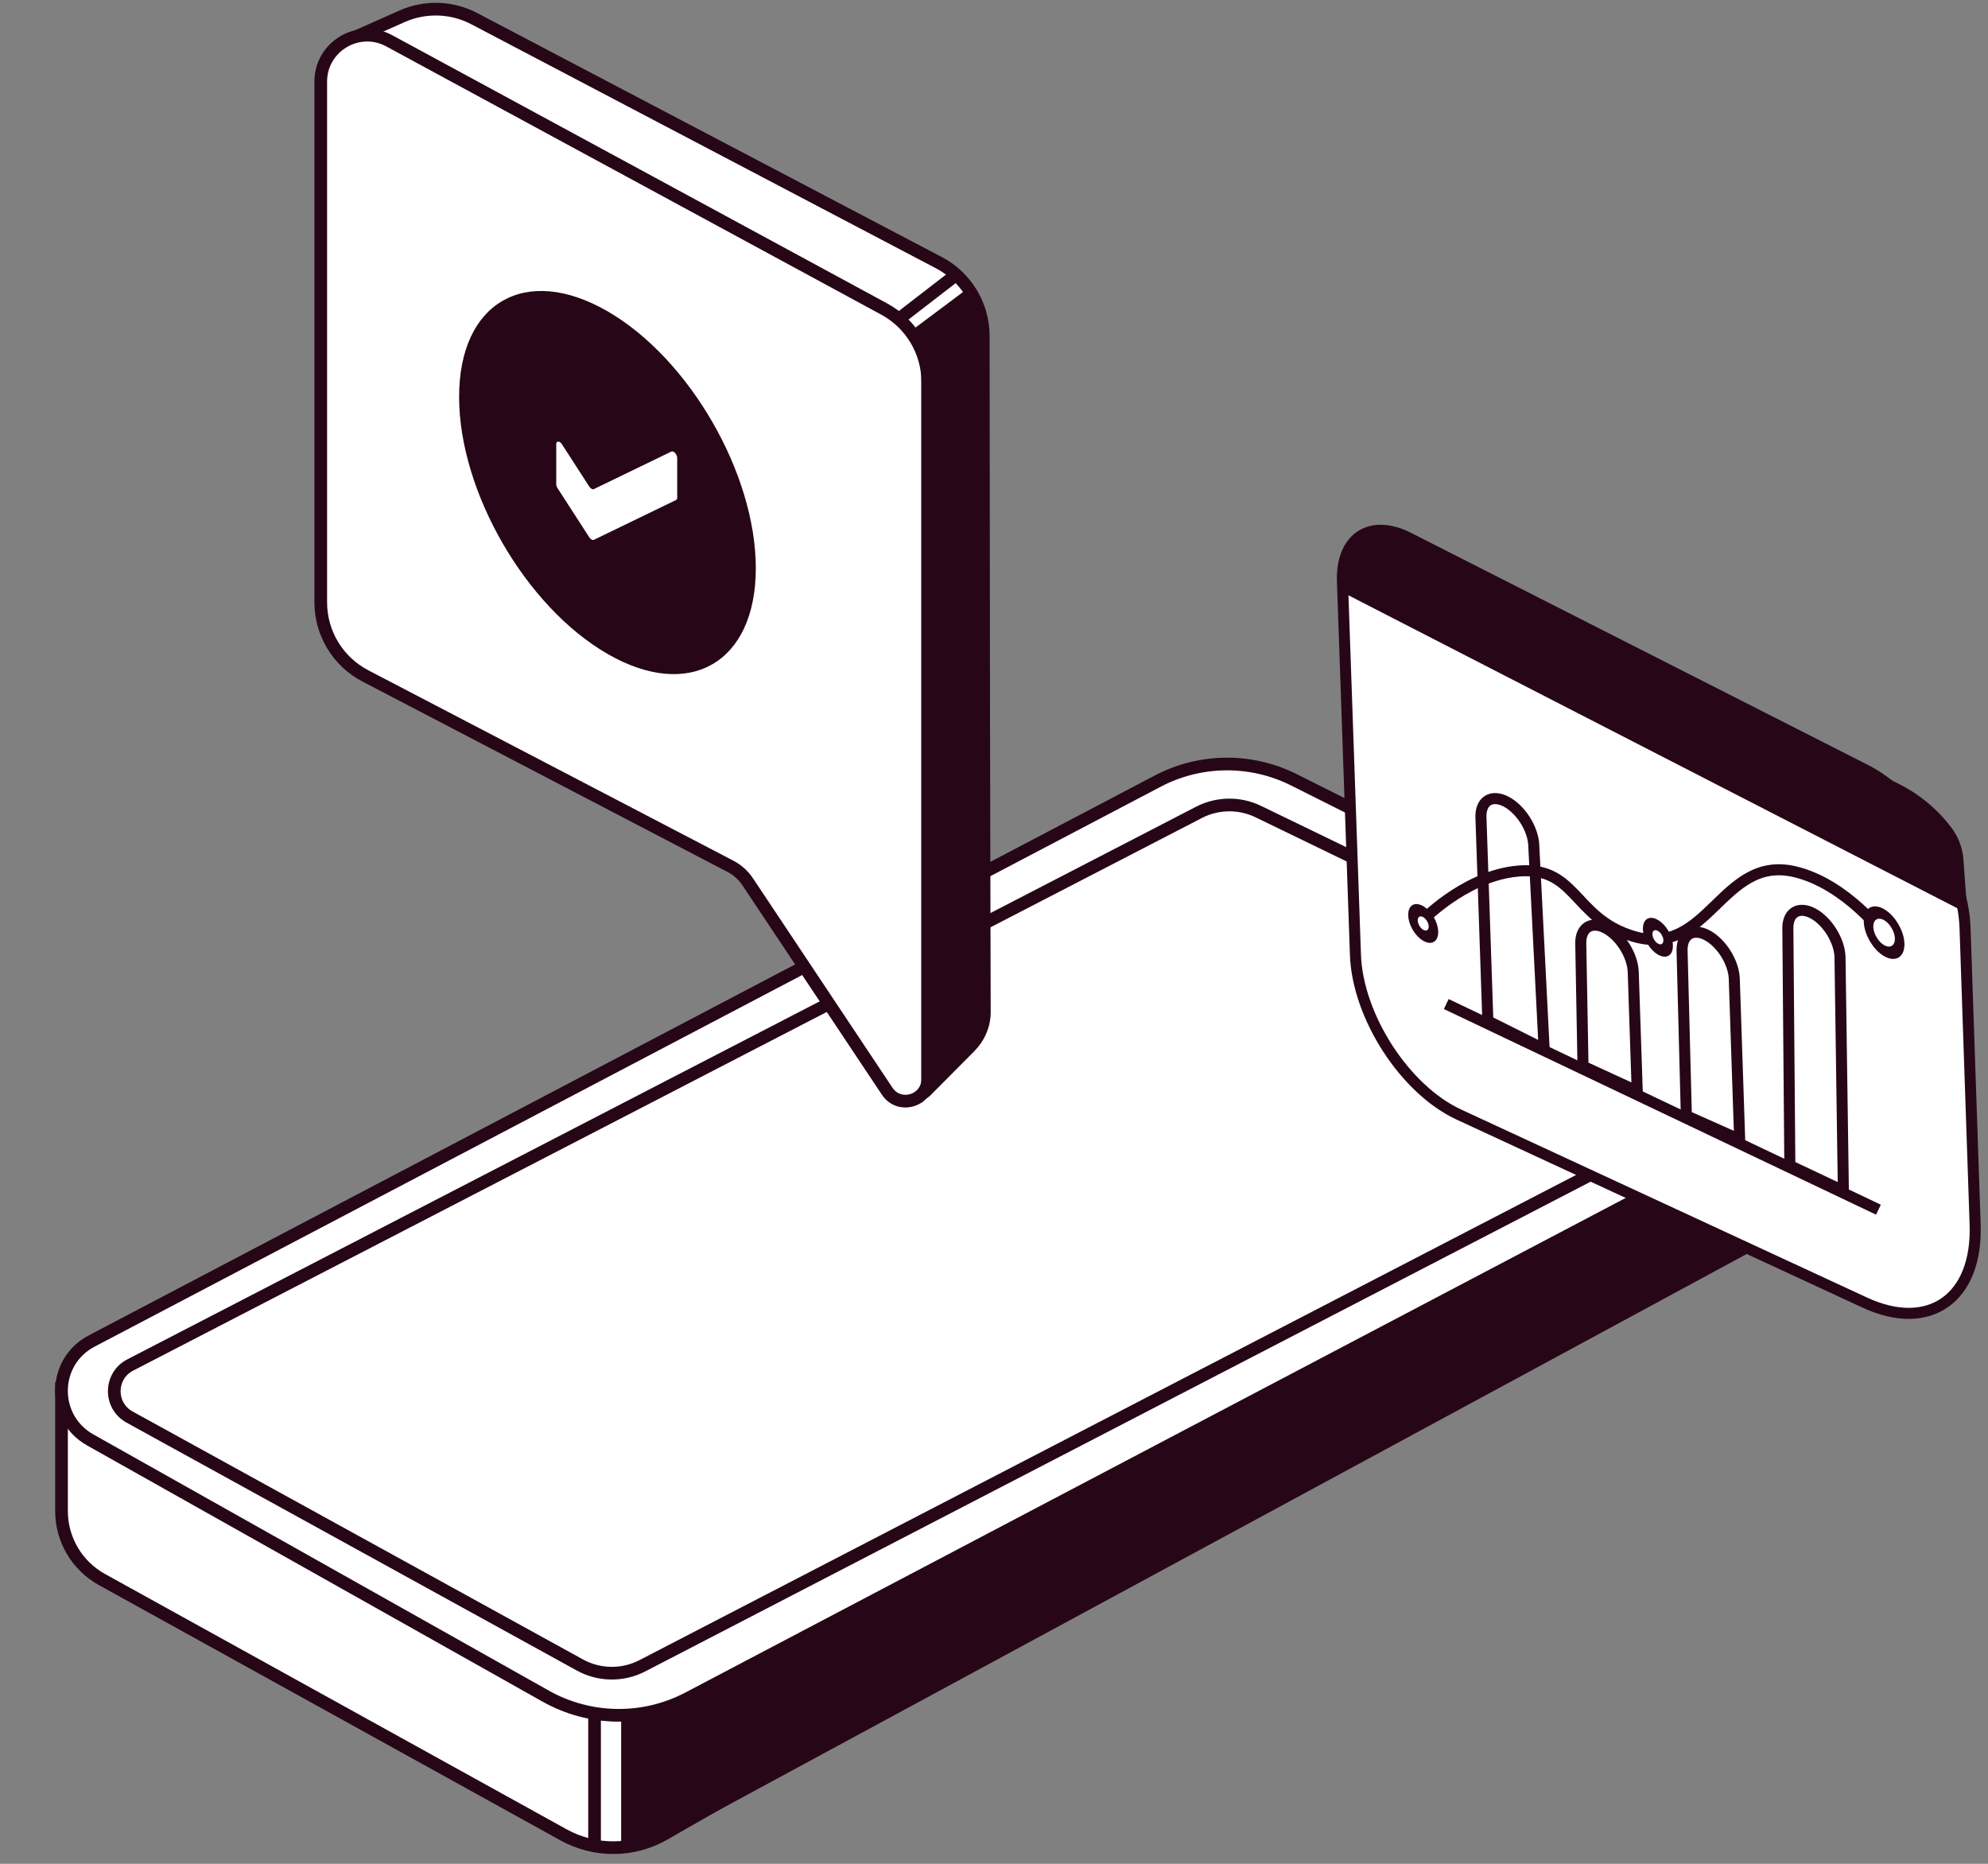 <?xml version="1.0" encoding="UTF-8"?> <svg xmlns="http://www.w3.org/2000/svg" width="144" height="135" viewBox="0 0 144 135" fill="none"><rect x="0" y="0" width="144" height="135" fill="#808080" stroke="none"/><path d="M4.456 109.448V100.893L44.639 123.959L87.063 100.931V107.189C87.063 109.219 85.978 111.093 84.219 112.104L48.125 132.842C45.868 134.14 43.097 134.162 40.818 132.902L7.381 114.408C5.576 113.41 4.456 111.51 4.456 109.448Z" fill="white" stroke="#270717" stroke-width="0.919"></path><path d="M44.993 133.855V124.226H46.587L52.61 121.392L131.467 78.45V84.777C131.467 86.858 130.326 88.772 128.496 89.762L47.976 133.328L44.993 133.855Z" fill="#270717"></path><path d="M43.066 123.783L43.066 133.855" stroke="#270717" stroke-width="0.919"></path><path d="M39.529 122.856L6.531 104.295C3.716 102.712 3.775 98.639 6.634 97.137L83.86 56.578C86.943 54.959 90.617 54.925 93.73 56.486L128.912 74.137C131.876 75.624 131.917 79.84 128.982 81.384L49.856 123.002C46.612 124.708 42.724 124.653 39.529 122.856Z" fill="white" stroke="#270717" stroke-width="0.919"></path><path d="M42.002 120.598L9.384 102.64C7.887 101.815 7.915 99.655 9.433 98.87L86.845 58.843C88.191 58.148 89.786 58.127 91.149 58.788L125.965 75.662C127.548 76.429 127.578 78.673 126.016 79.482L46.532 120.655C45.107 121.393 43.408 121.372 42.002 120.598Z" fill="white" stroke="#270717" stroke-width="0.919"></path><path d="M29.122 1.181L25.142 2.95C24.853 3.079 24.764 3.446 24.964 3.692L61.898 49.21C62.288 49.69 62.537 50.267 62.62 50.879L66.402 78.865C66.442 79.161 66.804 79.282 67.015 79.07L70.246 75.817C70.873 75.187 71.224 74.335 71.224 73.446V24.346C71.224 22.113 69.986 20.065 68.01 19.027L34.355 1.352C32.728 0.498 30.8 0.435 29.122 1.181Z" fill="white" stroke="#270717" stroke-width="0.919"></path><path d="M23.233 43.629V5.915C23.233 3.366 25.959 1.743 28.2 2.958L64.055 22.389C65.993 23.44 67.201 25.467 67.201 27.671V78.153C67.201 79.739 65.144 80.361 64.264 79.041L54.158 63.87C53.844 63.398 53.416 63.014 52.914 62.752L26.462 48.956C24.478 47.92 23.233 45.868 23.233 43.629Z" fill="white" stroke="#270717" stroke-width="0.919"></path><path d="M66.498 24.162L70.237 21.366L71.011 23.638C71.129 23.985 71.19 24.349 71.191 24.716L71.3 73.312C71.302 74.213 70.943 75.076 70.304 75.71L67.199 78.787V75.457V27.313V26.327C67.199 25.782 67.067 25.246 66.814 24.763L66.498 24.162Z" fill="#270717"></path><path d="M70.237 21.366L70.672 21.218L70.468 20.619L69.962 20.998L70.237 21.366ZM66.498 24.162L66.223 23.794L65.909 24.029L66.091 24.376L66.498 24.162ZM67.199 78.787H66.739V79.889L67.522 79.113L67.199 78.787ZM70.304 75.71L69.98 75.383H69.98L70.304 75.71ZM71.3 73.312L70.84 73.314L71.3 73.312ZM71.191 24.716L70.731 24.717V24.717L71.191 24.716ZM71.011 23.638L71.446 23.49L71.011 23.638ZM66.814 24.763L66.407 24.977H66.407L66.814 24.763ZM69.962 20.998L66.223 23.794L66.773 24.53L70.512 21.734L69.962 20.998ZM67.522 79.113L70.627 76.036L69.98 75.383L66.876 78.46L67.522 79.113ZM71.76 73.311L71.65 24.715L70.731 24.717L70.84 73.314L71.76 73.311ZM71.446 23.49L70.672 21.218L69.802 21.514L70.576 23.787L71.446 23.49ZM66.739 27.313V75.457H67.659V27.313H66.739ZM66.739 75.457V78.787H67.659V75.457H66.739ZM66.091 24.376L66.407 24.977L67.221 24.55L66.905 23.949L66.091 24.376ZM66.739 26.327V27.313H67.659V26.327H66.739ZM66.407 24.977C66.625 25.393 66.739 25.857 66.739 26.327H67.659C67.659 25.708 67.508 25.098 67.221 24.55L66.407 24.977ZM71.65 24.715C71.65 24.298 71.581 23.884 71.446 23.49L70.576 23.787C70.678 24.086 70.731 24.4 70.731 24.717L71.65 24.715ZM70.627 76.036C71.354 75.316 71.762 74.335 71.76 73.311L70.84 73.314C70.842 74.091 70.532 74.836 69.98 75.383L70.627 76.036Z" fill="#270717"></path><path d="M69.436 19.764L64.996 23.191" stroke="#270717" stroke-width="0.919"></path><circle r="12.409" transform="matrix(0.866 0.5 -2.20305e-08 1 44.001 34.953)" fill="#270717"></circle><path d="M42.682 38.915L40.381 35.352C40.324 35.263 40.291 35.162 40.291 35.075L40.291 32.167C40.291 31.918 40.543 31.928 40.708 32.184L42.682 35.242C42.78 35.393 42.924 35.472 43.017 35.426L48.628 32.709C48.79 32.63 49.053 32.915 49.053 33.17L49.053 36.048C49.053 36.13 49.023 36.191 48.971 36.216L43.017 39.1C42.924 39.145 42.78 39.066 42.682 38.915Z" fill="white"></path><path d="M97.24 42.118C97.13 38.952 99.262 37.547 102.039 38.958L135.122 55.761C138.932 57.697 142.189 62.863 142.337 67.207L143.068 88.691C143.25 94.037 139.749 96.516 135.075 94.35L105.666 80.727C101.763 78.92 98.337 73.623 98.181 69.158L97.24 42.118Z" fill="white" stroke="#270717" stroke-width="0.8"></path><path d="M142.505 66.161L97.314 42.934V40.788C97.314 38.765 99.45 37.454 101.254 38.369L137.608 56.816C139.086 57.566 140.372 58.645 141.366 59.971C141.863 60.633 142.159 61.425 142.219 62.25L142.505 66.161Z" fill="#270717"></path><path d="M107.272 59.198C107.232 58.022 108.044 57.516 109.093 58.063C110.142 58.61 111.036 60.008 111.096 61.195L111.85 75.987L107.772 73.948L107.272 59.198Z" stroke="#270717" stroke-width="0.8"></path><path d="M114.502 68.34C114.48 67.175 115.294 66.685 116.331 67.238C117.38 67.798 118.263 69.215 118.303 70.404L118.592 79.036L114.665 77.229L114.502 68.34Z" stroke="#270717" stroke-width="0.8"></path><path d="M121.84 68.862C121.81 67.691 122.622 67.194 123.66 67.747C124.704 68.305 125.582 69.715 125.622 70.898L126.012 82.534L122.15 80.816L121.84 68.862Z" stroke="#270717" stroke-width="0.8"></path><path d="M129.503 67.233C129.494 66.091 130.299 65.617 131.321 66.162C132.38 66.727 133.264 68.168 133.281 69.354L133.523 86.255L129.647 84.426L129.503 67.233Z" stroke="#270717" stroke-width="0.8"></path><path d="M104.759 72.726L136.065 87.621" stroke="#270717" stroke-width="0.8"></path><path d="M103 66.706C103 66.706 105.949 63.63 109.596 63.135C114.228 62.506 113.847 66.513 118.35 67.83C123.752 69.409 124.706 61.914 129.982 63.135C133.74 64.004 136.578 67.83 136.578 67.83" stroke="#270717" stroke-width="0.8"></path><circle r="1.302" transform="matrix(0.866 0.5 -2.20305e-08 1 136.474 67.554)" fill="white" stroke="#270717" stroke-width="0.8"></circle><circle r="0.858" transform="matrix(0.866 0.5 -2.20305e-08 1 120.09 67.888)" fill="white" stroke="#270717" stroke-width="0.8"></circle><circle r="0.858" transform="matrix(0.866 0.5 -2.20305e-08 1 103.09 66.888)" fill="white" stroke="#270717" stroke-width="0.8"></circle></svg> 